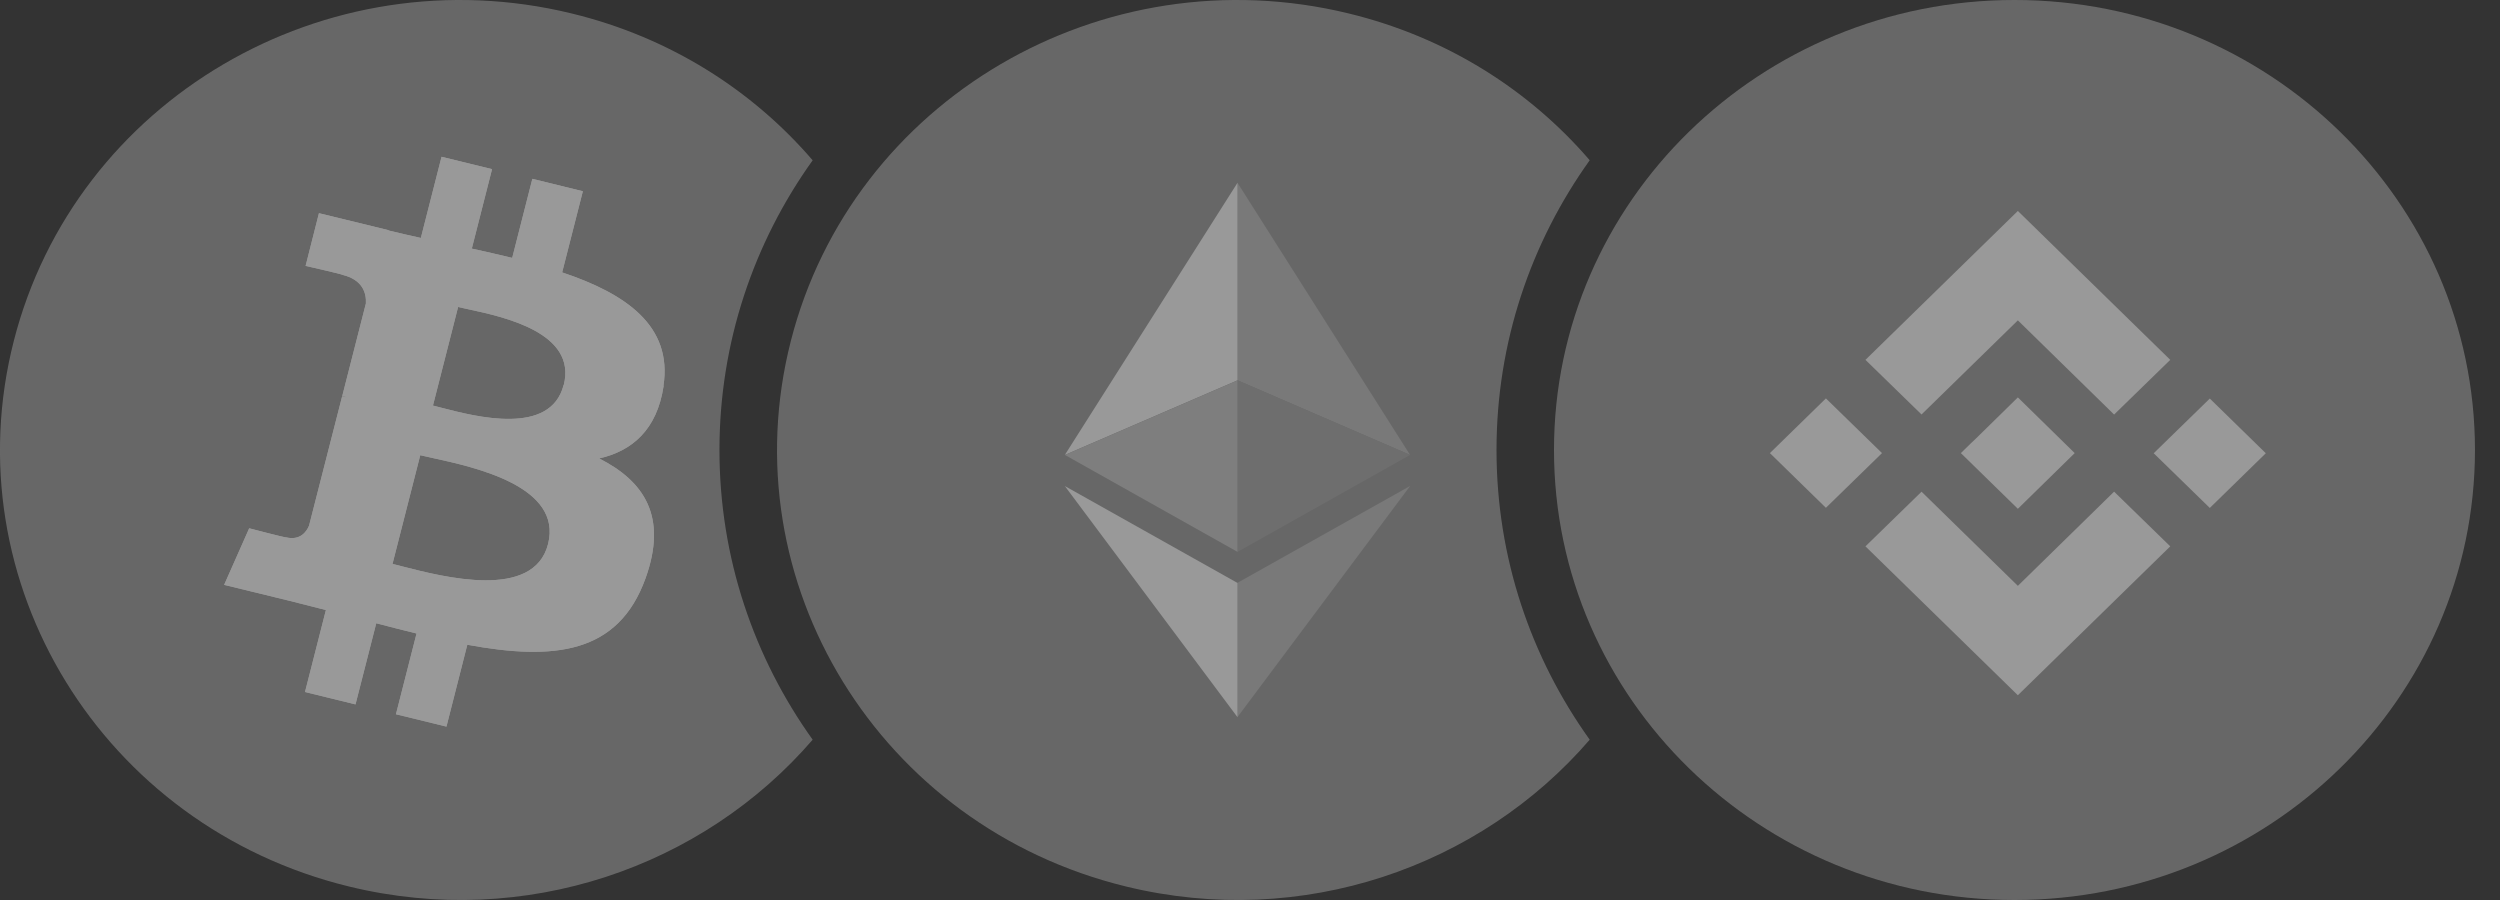 <svg width="50" height="18" viewBox="0 0 50 18" fill="none" xmlns="http://www.w3.org/2000/svg">
<rect x="0" y="0" width="50" height="18" fill="#333333" stroke="none"/>
<g opacity="0.5">
<path fill-rule="evenodd" clip-rule="evenodd" d="M15.816 6.823C17.045 2.002 22.044 -0.934 26.977 0.27C28.935 0.746 30.588 1.803 31.794 3.205C30.619 4.847 29.93 6.845 29.93 9C29.93 11.155 30.619 13.153 31.794 14.794C29.601 17.337 26.045 18.59 22.521 17.73C17.589 16.529 14.587 11.643 15.816 6.823Z" fill="#9C9C9C"/>
<path d="M24.75 3.656V7.606L28.201 9.098L24.75 3.656Z" fill="#BFBFBF"/>
<path d="M24.75 3.656L21.297 9.098L24.75 7.606V3.656Z" fill="white"/>
<path d="M24.75 11.659V14.341L28.203 9.719L24.75 11.656V11.659Z" fill="#BFBFBF"/>
<path d="M24.75 14.344V11.659L21.297 9.721L24.75 14.344Z" fill="white"/>
<path d="M24.75 11.037L28.201 9.098L24.75 7.606V11.037Z" fill="#AAAAAA"/>
<path d="M21.297 9.098L24.75 11.037V7.608L21.297 9.1V9.098Z" fill="#CACACA"/>
<path d="M0.275 6.823C1.504 2.002 6.503 -0.934 11.436 0.27C13.394 0.746 15.047 1.803 16.253 3.206C15.078 4.847 14.389 6.845 14.389 9C14.389 11.155 15.079 13.153 16.253 14.794C14.061 17.337 10.504 18.59 6.981 17.73C2.048 16.529 -0.954 11.644 0.275 6.823Z" fill="#9C9C9C"/>
<path d="M13.269 7.717C13.453 6.519 12.521 5.875 11.243 5.448L11.657 3.825L10.647 3.577L10.244 5.158C9.98 5.093 9.706 5.032 9.436 4.972L9.841 3.383L8.831 3.136L8.417 4.759C8.195 4.711 7.979 4.66 7.772 4.61V4.604L6.379 4.264L6.112 5.318C6.112 5.318 6.86 5.487 6.846 5.496C7.254 5.594 7.329 5.861 7.318 6.069L6.846 7.917C6.874 7.923 6.909 7.934 6.949 7.951C6.915 7.942 6.88 7.934 6.843 7.926L6.181 10.513C6.132 10.634 6.002 10.817 5.717 10.746C5.726 10.761 4.984 10.566 4.984 10.566L4.483 11.697L5.798 12.018C5.943 12.053 6.086 12.09 6.228 12.127C6.325 12.152 6.421 12.177 6.518 12.201L6.1 13.84L7.11 14.088L7.525 12.465C7.801 12.538 8.069 12.606 8.331 12.67L7.919 14.285L8.929 14.532L9.346 12.895C11.07 13.213 12.365 13.086 12.912 11.562C13.352 10.336 12.889 9.627 11.983 9.169C12.642 9.02 13.14 8.595 13.272 7.72L13.269 7.717ZM10.961 10.882C10.673 12.006 8.874 11.541 8.049 11.329C7.974 11.309 7.907 11.292 7.85 11.278L8.405 9.104C8.473 9.12 8.555 9.138 8.649 9.159C9.5 9.345 11.254 9.728 10.961 10.882ZM11.272 7.701C11.011 8.722 9.518 8.334 8.829 8.155C8.764 8.138 8.707 8.123 8.659 8.111L9.162 6.14C9.219 6.153 9.288 6.168 9.366 6.185C10.076 6.338 11.542 6.654 11.275 7.701H11.272Z" fill="white"/>
<path fill-rule="evenodd" clip-rule="evenodd" d="M13.269 7.717C13.453 6.519 12.521 5.875 11.243 5.448L11.657 3.825L10.647 3.577L10.244 5.158C9.98 5.093 9.706 5.032 9.436 4.972L9.841 3.383L8.831 3.136L8.417 4.759C8.195 4.711 7.979 4.66 7.772 4.61V4.604L6.379 4.264L6.112 5.318C6.112 5.318 6.86 5.487 6.846 5.496C7.254 5.594 7.329 5.861 7.318 6.069L6.846 7.917C6.874 7.923 6.909 7.934 6.949 7.951C6.915 7.942 6.88 7.934 6.843 7.926L6.181 10.513C6.132 10.634 6.002 10.817 5.717 10.746C5.726 10.761 4.984 10.566 4.984 10.566L4.483 11.697L5.798 12.018C5.943 12.053 6.086 12.09 6.228 12.127C6.325 12.152 6.421 12.177 6.518 12.201L6.1 13.84L7.11 14.088L7.525 12.465C7.801 12.538 8.069 12.606 8.331 12.67L7.919 14.285L8.929 14.532L9.346 12.895C11.07 13.213 12.365 13.086 12.912 11.562C13.352 10.336 12.889 9.627 11.983 9.169C12.642 9.02 13.14 8.595 13.272 7.72L13.269 7.717ZM10.961 10.882C10.673 12.006 8.874 11.541 8.049 11.329C7.974 11.309 7.907 11.292 7.85 11.278L8.405 9.104C8.473 9.12 8.555 9.138 8.649 9.159C9.5 9.345 11.254 9.728 10.961 10.882ZM8.829 8.155C9.518 8.334 11.011 8.722 11.272 7.701H11.275C11.542 6.654 10.076 6.338 9.366 6.185C9.288 6.168 9.219 6.153 9.162 6.14L8.659 8.111C8.707 8.123 8.764 8.138 8.829 8.155Z" fill="white"/>
<path d="M40.29 18C45.375 18 49.499 13.97 49.499 9C49.499 4.03 45.375 2.72524e-09 40.29 2.72524e-09C35.205 2.72524e-09 31.08 4.03 31.08 9C31.08 13.97 35.205 18 40.29 18Z" fill="#9C9C9C"/>
<path d="M38.432 8.288L40.357 6.407L42.282 8.291L43.405 7.197L40.357 4.219L37.309 7.197L38.432 8.291V8.288Z" fill="white"/>
<path d="M35.398 9.062L36.518 7.968L37.64 9.062L36.518 10.156L35.398 9.062Z" fill="white"/>
<path d="M38.432 9.835L40.357 11.717L42.282 9.833L43.405 10.927L40.357 13.905L37.309 10.927L38.432 9.833V9.835Z" fill="white"/>
<path d="M43.074 9.065L44.196 7.971L45.316 9.065L44.196 10.159L43.074 9.065Z" fill="white"/>
<path d="M41.494 9.062L40.357 7.948L39.517 8.772L39.419 8.865L39.217 9.062L40.357 10.176L41.494 9.062Z" fill="white"/>
</g>
</svg>
